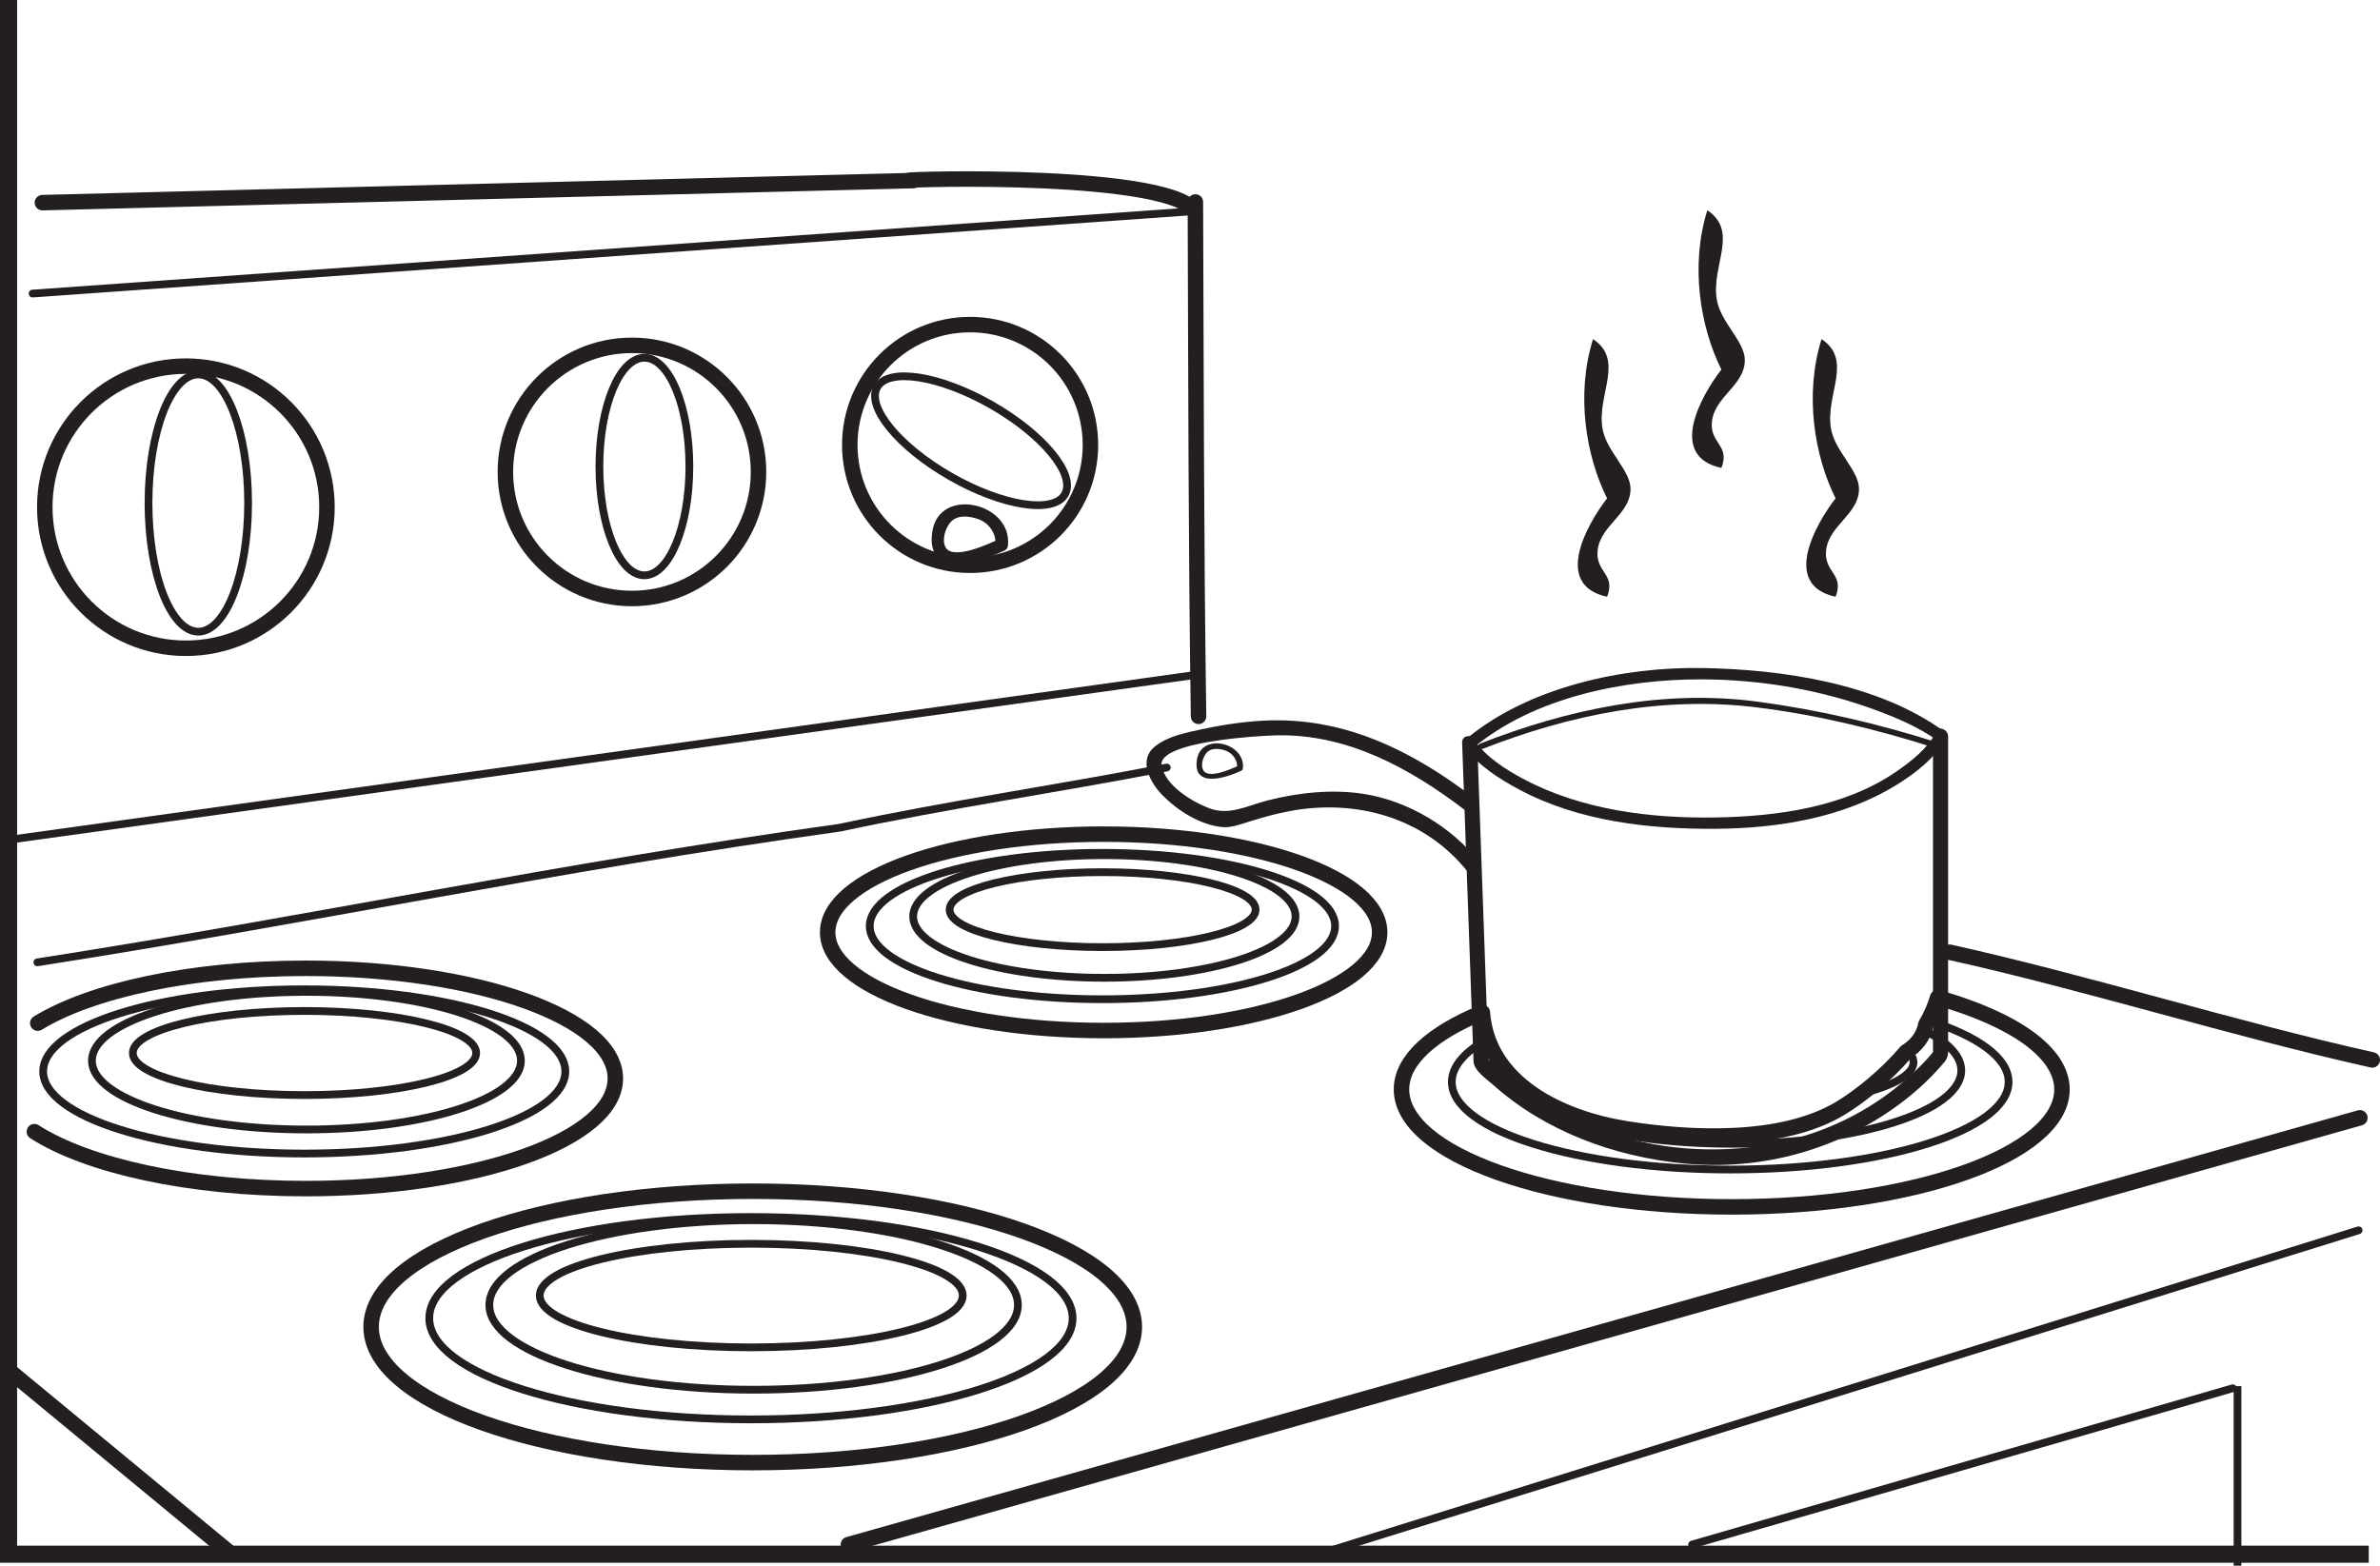 <?xml version="1.0" encoding="UTF-8"?>
<svg xmlns="http://www.w3.org/2000/svg" xmlns:xlink="http://www.w3.org/1999/xlink" width="307.424pt" height="202.248pt" viewBox="0 0 307.424 202.248" version="1.1">
<defs>
<clipPath id="clip1">
  <path d="M 0 0 L 307.426 0 L 307.426 202 L 0 202 Z M 0 0 "/>
</clipPath>
<clipPath id="clip2">
  <path d="M 288 178 L 290 178 L 290 202.246 L 288 202.246 Z M 288 178 "/>
</clipPath>
<clipPath id="clip3">
  <path d="M 250 121 L 307.426 121 L 307.426 138 L 250 138 Z M 250 121 "/>
</clipPath>
<clipPath id="clip4">
  <path d="M 0 165 L 42 165 L 42 202.246 L 0 202.246 Z M 0 165 "/>
</clipPath>
</defs>
<g id="surface1">
<g clip-path="url(#clip1)" clip-rule="nonzero">
<path style="fill:none;stroke-width:2.21;stroke-linecap:butt;stroke-linejoin:miter;stroke:rgb(13.73%,12.16%,12.549%);stroke-opacity:1;stroke-miterlimit:4;" d="M -0.001 0.002 L -304.869 0.002 L -304.869 200.764 " transform="matrix(1,0,0,-1,305.974,200.764)"/>
</g>
<path style="fill:none;stroke-width:2;stroke-linecap:round;stroke-linejoin:round;stroke:rgb(13.73%,12.16%,12.549%);stroke-opacity:1;stroke-miterlimit:4;" d="M -0.001 0.002 L -195.236 -55.123 " transform="matrix(1,0,0,-1,304.826,144.393)"/>
<path style="fill:none;stroke-width:1;stroke-linecap:round;stroke-linejoin:round;stroke:rgb(13.73%,12.16%,12.549%);stroke-opacity:1;stroke-miterlimit:4;" d="M -0 0.001 L -135.879 -42.323 " transform="matrix(1,0,0,-1,304.661,158.923)"/>
<path style="fill:none;stroke-width:1;stroke-linecap:round;stroke-linejoin:round;stroke:rgb(13.73%,12.16%,12.549%);stroke-opacity:1;stroke-miterlimit:4;" d="M -0.001 0.002 L -69.841 -20.186 " transform="matrix(1,0,0,-1,288.412,179.326)"/>
<g clip-path="url(#clip2)" clip-rule="nonzero">
<path style="fill:none;stroke-width:1;stroke-linecap:butt;stroke-linejoin:miter;stroke:rgb(13.73%,12.16%,12.549%);stroke-opacity:1;stroke-miterlimit:4;" d="M 0.002 -0.001 L 0.002 -23.192 " transform="matrix(1,0,0,-1,289.018,179.054)"/>
</g>
<g clip-path="url(#clip3)" clip-rule="nonzero">
<path style="fill:none;stroke-width:2;stroke-linecap:round;stroke-linejoin:round;stroke:rgb(13.73%,12.16%,12.549%);stroke-opacity:1;stroke-miterlimit:4;" d="M 0.001 -0.001 C -17.932 3.999 -36.932 9.999 -54.612 13.917 " transform="matrix(1,0,0,-1,306.424,136.913)"/>
</g>
<path style="fill:none;stroke-width:1;stroke-linecap:round;stroke-linejoin:round;stroke:rgb(13.73%,12.16%,12.549%);stroke-opacity:1;stroke-miterlimit:4;" d="M -0 0.002 C -14.223 -2.768 -28.223 -4.768 -42.223 -7.768 C -78.223 -12.768 -111.223 -19.768 -145.891 -25.162 " transform="matrix(1,0,0,-1,150.715,99.146)"/>
<path style="fill:none;stroke-width:1;stroke-linecap:round;stroke-linejoin:round;stroke:rgb(13.73%,12.16%,12.549%);stroke-opacity:1;stroke-miterlimit:4;" d="M 0.001 0.001 L -153.339 -21.308 " transform="matrix(1,0,0,-1,154.788,87.134)"/>
<path style="fill:none;stroke-width:2;stroke-linecap:round;stroke-linejoin:round;stroke:rgb(13.73%,12.16%,12.549%);stroke-opacity:1;stroke-miterlimit:4;" d="M -0.001 -0 C 0.084 -21.824 0.084 -44.824 0.409 -66.441 " transform="matrix(1,0,0,-1,154.408,26.09)"/>
<path style="fill:none;stroke-width:1;stroke-linecap:round;stroke-linejoin:round;stroke:rgb(13.73%,12.16%,12.549%);stroke-opacity:1;stroke-miterlimit:4;" d="M -0.001 0.001 L -149.583 -10.612 " transform="matrix(1,0,0,-1,153.794,27.309)"/>
<path style="fill:none;stroke-width:2;stroke-linecap:round;stroke-linejoin:round;stroke:rgb(13.73%,12.16%,12.549%);stroke-opacity:1;stroke-miterlimit:4;" d="M -0.001 -0.001 C -6.107 4.772 -41.603 3.39 -35.787 3.374 L -148.314 0.522 " transform="matrix(1,0,0,-1,153.794,26.698)"/>
<path style="fill:none;stroke-width:1;stroke-linecap:round;stroke-linejoin:round;stroke:rgb(13.73%,12.16%,12.549%);stroke-opacity:1;stroke-miterlimit:4;" d="M -0.001 0.001 C -0.001 -6.05 -15.29 -10.948 -34.138 -10.948 C -52.994 -10.948 -68.279 -6.05 -68.279 0.001 C -68.279 6.048 -52.994 10.946 -34.138 10.946 C -15.29 10.946 -0.001 6.048 -0.001 0.001 Z M -0.001 0.001 " transform="matrix(1,0,0,-1,131.486,168.567)"/>
<path style="fill:none;stroke-width:1;stroke-linecap:round;stroke-linejoin:round;stroke:rgb(13.73%,12.16%,12.549%);stroke-opacity:1;stroke-miterlimit:4;" d="M 0 0.002 C 0 -3.697 -12.23 -6.693 -27.32 -6.693 C -42.41 -6.693 -54.64 -3.697 -54.64 0.002 C -54.64 3.693 -42.41 6.689 -27.32 6.689 C -12.23 6.689 0 3.693 0 0.002 Z M 0 0.002 " transform="matrix(1,0,0,-1,124.359,167.35)"/>
<path style="fill:none;stroke-width:2;stroke-linecap:round;stroke-linejoin:round;stroke:rgb(13.73%,12.16%,12.549%);stroke-opacity:1;stroke-miterlimit:4;" d="M 0.002 0.002 C 0.002 -9.686 -22.065 -17.529 -49.291 -17.529 C -76.514 -17.529 -98.581 -9.686 -98.581 0.002 C -98.581 9.682 -76.514 17.529 -49.291 17.529 C -22.065 17.529 0.002 9.682 0.002 0.002 Z M 0.002 0.002 " transform="matrix(1,0,0,-1,146.518,171.4)"/>
<path style="fill:none;stroke-width:1;stroke-linecap:round;stroke-linejoin:round;stroke:rgb(13.73%,12.16%,12.549%);stroke-opacity:1;stroke-miterlimit:4;" d="M 0 -0 C 0 -7.223 -18.605 -13.07 -41.546 -13.07 C -64.492 -13.07 -83.097 -7.223 -83.097 -0 C -83.097 7.219 -64.492 13.074 -41.546 13.074 C -18.605 13.074 0 7.219 0 -0 Z M 0 -0 " transform="matrix(1,0,0,-1,138.546,170.277)"/>
<path style="fill:none;stroke-width:1;stroke-linecap:round;stroke-linejoin:round;stroke:rgb(13.73%,12.16%,12.549%);stroke-opacity:1;stroke-miterlimit:4;" d="M 0 -0.001 C -0.417 -1.153 -1.277 -2.134 -2.332 -2.767 C -4.996 -5.896 -8.339 -8.556 -10.835 -10.064 C -18.343 -14.587 -30.179 -14.021 -38.468 -12.708 C -44.367 -11.775 -50.714 -9.321 -54.273 -4.829 C -54.285 -4.942 -54.3 -5.056 -54.3 -5.169 C -54.3 -10.403 -41.07 -14.646 -24.761 -14.646 C -8.437 -14.646 4.79 -10.403 4.79 -5.169 C 4.79 -3.263 3.024 -1.485 0 -0.001 Z M 0 -0.001 " transform="matrix(1,0,0,-1,248.546,133.104)"/>
<path style="fill:none;stroke-width:1;stroke-linecap:round;stroke-linejoin:round;stroke:rgb(13.73%,12.16%,12.549%);stroke-opacity:1;stroke-miterlimit:4;" d="M -0 -0 C -0.063 -0.039 -0.122 -0.082 -0.184 -0.121 C -1.942 -2.188 -3.997 -4.039 -5.907 -5.5 C -1.778 -4.457 0.769 -3.035 0.769 -1.473 C 0.769 -0.961 0.503 -0.469 -0 -0 Z M -0 -0 " transform="matrix(1,0,0,-1,246.399,135.75)"/>
<path style="fill:none;stroke-width:2;stroke-linecap:round;stroke-linejoin:round;stroke:rgb(13.73%,12.16%,12.549%);stroke-opacity:1;stroke-miterlimit:4;" d="M 0.001 -0 C -0.324 -1.168 -0.847 -2.336 -1.519 -3.481 C -1.781 -4.965 -2.785 -6.238 -4.062 -7.008 C -6.726 -10.137 -10.07 -12.797 -12.566 -14.305 C -20.074 -18.828 -31.91 -18.266 -40.199 -16.949 C -48.691 -15.606 -58.113 -11.117 -58.804 -1.918 C -65.304 -4.582 -69.246 -8.059 -69.246 -11.859 C -69.246 -20.238 -50.148 -27.035 -26.593 -27.035 C -3.031 -27.035 16.067 -20.238 16.067 -11.859 C 16.067 -7.059 9.79 -2.781 0.001 -0 Z M 0.001 -0 " transform="matrix(1,0,0,-1,250.277,128.863)"/>
<path style="fill:none;stroke-width:1;stroke-linecap:round;stroke-linejoin:round;stroke:rgb(13.73%,12.16%,12.549%);stroke-opacity:1;stroke-miterlimit:4;" d="M 0.001 0.002 C -0.097 -0.182 -0.199 -0.361 -0.304 -0.541 C -0.566 -2.025 -1.57 -3.299 -2.847 -4.068 C -5.511 -7.197 -8.855 -9.857 -11.351 -11.361 C -18.859 -15.889 -30.695 -15.322 -38.984 -14.01 C -46.351 -12.842 -54.421 -9.311 -56.878 -2.389 C -59.835 -4.029 -61.531 -5.928 -61.531 -7.947 C -61.531 -14.197 -45.429 -19.268 -25.574 -19.268 C -5.718 -19.268 10.387 -14.197 10.387 -7.947 C 10.387 -4.85 6.418 -2.041 0.001 0.002 Z M 0.001 0.002 " transform="matrix(1,0,0,-1,249.062,131.803)"/>
<path style="fill:none;stroke-width:1;stroke-linecap:round;stroke-linejoin:round;stroke:rgb(13.73%,12.16%,12.549%);stroke-opacity:1;stroke-miterlimit:4;" d="M 0.001 -0.001 C 0.001 -4.384 -11.061 -7.927 -24.694 -7.927 C -38.327 -7.927 -49.389 -4.384 -49.389 -0.001 C -49.389 4.37 -38.327 7.913 -24.694 7.913 C -11.061 7.913 0.001 4.37 0.001 -0.001 Z M 0.001 -0.001 " transform="matrix(1,0,0,-1,167.342,118.378)"/>
<path style="fill:none;stroke-width:1;stroke-linecap:round;stroke-linejoin:round;stroke:rgb(13.73%,12.16%,12.549%);stroke-opacity:1;stroke-miterlimit:4;" d="M -0.001 -0 C -0.001 -2.672 -8.848 -4.84 -19.762 -4.84 C -30.676 -4.84 -39.528 -2.672 -39.528 -0 C -39.528 2.672 -30.676 4.844 -19.762 4.844 C -8.848 4.844 -0.001 2.672 -0.001 -0 Z M -0.001 -0 " transform="matrix(1,0,0,-1,162.188,117.504)"/>
<path style="fill:none;stroke-width:2;stroke-linecap:round;stroke-linejoin:round;stroke:rgb(13.73%,12.16%,12.549%);stroke-opacity:1;stroke-miterlimit:4;" d="M -0.001 -0 C -0.001 -7 -15.962 -12.684 -35.65 -12.684 C -55.341 -12.684 -71.302 -7 -71.302 -0 C -71.302 7.008 -55.341 12.684 -35.65 12.684 C -15.962 12.684 -0.001 7.008 -0.001 -0 Z M -0.001 -0 " transform="matrix(1,0,0,-1,178.212,120.433)"/>
<path style="fill:none;stroke-width:1;stroke-linecap:round;stroke-linejoin:round;stroke:rgb(13.73%,12.16%,12.549%);stroke-opacity:1;stroke-miterlimit:4;" d="M 0.002 -0.001 C 0.002 -5.224 -13.452 -9.454 -30.053 -9.454 C -46.647 -9.454 -60.104 -5.224 -60.104 -0.001 C -60.104 5.226 -46.647 9.456 -30.053 9.456 C -13.452 9.456 0.002 5.226 0.002 -0.001 Z M 0.002 -0.001 " transform="matrix(1,0,0,-1,172.448,119.62)"/>
<path style="fill:none;stroke-width:1;stroke-linecap:round;stroke-linejoin:round;stroke:rgb(13.73%,12.16%,12.549%);stroke-opacity:1;stroke-miterlimit:4;" d="M -0 -0.001 C -0 -4.907 -12.407 -8.888 -27.707 -8.888 C -43.012 -8.888 -55.418 -4.907 -55.418 -0.001 C -55.418 4.909 -43.012 8.886 -27.707 8.886 C -12.407 8.886 -0 4.909 -0 -0.001 Z M -0 -0.001 " transform="matrix(1,0,0,-1,67.29,137.011)"/>
<path style="fill:none;stroke-width:1;stroke-linecap:round;stroke-linejoin:round;stroke:rgb(13.73%,12.16%,12.549%);stroke-opacity:1;stroke-miterlimit:4;" d="M 0.001 0.002 C 0.001 -3.002 -9.929 -5.432 -22.179 -5.432 C -34.425 -5.432 -44.351 -3.002 -44.351 0.002 C -44.351 2.998 -34.425 5.432 -22.179 5.432 C -9.929 5.432 0.001 2.998 0.001 0.002 Z M 0.001 0.002 " transform="matrix(1,0,0,-1,61.507,136.021)"/>
<path style="fill:none;stroke-width:2;stroke-linecap:round;stroke-linejoin:round;stroke:rgb(13.73%,12.16%,12.549%);stroke-opacity:1;stroke-miterlimit:4;" d="M -0 0.002 C 6.929 4.236 19.832 7.084 34.605 7.084 C 56.703 7.084 74.605 0.709 74.605 -7.147 C 74.605 -15.006 56.703 -21.373 34.605 -21.373 C 19.515 -21.373 6.375 -18.404 -0.438 -14.018 " transform="matrix(1,0,0,-1,4.879,132.162)"/>
<path style="fill:none;stroke-width:1;stroke-linecap:round;stroke-linejoin:round;stroke:rgb(13.73%,12.16%,12.549%);stroke-opacity:1;stroke-miterlimit:4;" d="M 0.001 0.001 C 0.001 -5.862 -15.097 -10.608 -33.722 -10.608 C -52.343 -10.608 -67.441 -5.862 -67.441 0.001 C -67.441 5.864 -52.343 10.61 -33.722 10.61 C -15.097 10.61 0.001 5.864 0.001 0.001 Z M 0.001 0.001 " transform="matrix(1,0,0,-1,73.019,138.399)"/>
<g clip-path="url(#clip4)" clip-rule="nonzero">
<path style="fill:none;stroke-width:2;stroke-linecap:butt;stroke-linejoin:miter;stroke:rgb(13.73%,12.16%,12.549%);stroke-opacity:1;stroke-miterlimit:4;" d="M 0.001 -0 L -28.627 23.637 " transform="matrix(1,0,0,-1,29.991,200.828)"/>
</g>
<path style="fill:none;stroke-width:2;stroke-linecap:round;stroke-linejoin:round;stroke:rgb(13.73%,12.16%,12.549%);stroke-opacity:1;stroke-miterlimit:4;" d="M 0 0.002 C 0 -10.065 -8.16 -18.225 -18.226 -18.225 C -28.289 -18.225 -36.449 -10.065 -36.449 0.002 C -36.449 10.064 -28.289 18.221 -18.226 18.221 C -8.16 18.221 0 10.064 0 0.002 Z M 0 0.002 " transform="matrix(1,0,0,-1,42.234,65.514)"/>
<path style="fill:none;stroke-width:2;stroke-linecap:round;stroke-linejoin:round;stroke:rgb(13.73%,12.16%,12.549%);stroke-opacity:1;stroke-miterlimit:4;" d="M 0.001 -0 C 0.001 -9.031 -7.32 -16.352 -16.351 -16.352 C -25.374 -16.352 -32.695 -9.031 -32.695 -0 C -32.695 9.023 -25.374 16.348 -16.351 16.348 C -7.32 16.348 0.001 9.023 0.001 -0 Z M 0.001 -0 " transform="matrix(1,0,0,-1,97.976,60.957)"/>
<path style="fill:none;stroke-width:2;stroke-linecap:round;stroke-linejoin:round;stroke:rgb(13.73%,12.16%,12.549%);stroke-opacity:1;stroke-miterlimit:4;" d="M -0.001 0.002 C -0.001 -8.584 -6.958 -15.541 -15.544 -15.541 C -24.126 -15.541 -31.087 -8.584 -31.087 0.002 C -31.087 8.584 -24.126 15.545 -15.544 15.545 C -6.958 15.545 -0.001 8.584 -0.001 0.002 Z M -0.001 0.002 " transform="matrix(1,0,0,-1,140.853,57.474)"/>
<path style="fill:none;stroke-width:1;stroke-linecap:round;stroke-linejoin:round;stroke:rgb(13.73%,12.16%,12.549%);stroke-opacity:1;stroke-miterlimit:4;" d="M 0 0.002 C 0 -9.178 -2.878 -16.615 -6.433 -16.615 C -9.988 -16.615 -12.867 -9.178 -12.867 0.002 C -12.867 9.178 -9.988 16.611 -6.433 16.611 C -2.878 16.611 0 9.178 0 0.002 Z M 0 0.002 " transform="matrix(1,0,0,-1,32.05,64.978)"/>
<path style="fill:none;stroke-width:1;stroke-linecap:round;stroke-linejoin:round;stroke:rgb(13.73%,12.16%,12.549%);stroke-opacity:1;stroke-miterlimit:4;" d="M -0.001 -0 C -0.001 -7.758 -2.603 -14.047 -5.814 -14.047 C -9.021 -14.047 -11.623 -7.758 -11.623 -0 C -11.623 7.758 -9.021 14.051 -5.814 14.051 C -2.603 14.051 -0.001 7.758 -0.001 -0 Z M -0.001 -0 " transform="matrix(1,0,0,-1,89.048,60.266)"/>
<path style="fill:none;stroke-width:1;stroke-linecap:round;stroke-linejoin:round;stroke:rgb(13.73%,12.16%,12.549%);stroke-opacity:1;stroke-miterlimit:4;" d="M -0.001 0.001 C -6.685 3.821 -10.931 8.993 -9.478 11.548 C -8.021 14.095 -1.412 13.067 5.288 9.243 C 11.979 5.419 16.225 0.243 14.764 -2.308 C 13.311 -4.858 6.694 -3.827 -0.001 0.001 Z M -0.001 0.001 " transform="matrix(1,0,0,-1,122.787,61.552)"/>
<path style=" stroke:none;fill-rule:nonzero;fill:rgb(13.73%,12.16%,12.549%);fill-opacity:1;" d="M 129.027 69.652 C 127.754 70.25 123 72.453 122.117 70.652 C 121.656 69.719 122.086 68.391 122.652 67.613 C 123.539 66.391 125.266 66.645 126.465 67.098 C 127.734 67.578 128.711 68.93 128.566 70.316 C 128.453 71.363 130.09 71.516 130.195 70.469 C 130.785 64.922 121.297 62.75 120.418 68.703 C 119.52 74.773 126.504 72.645 129.73 71.129 C 130.684 70.68 129.984 69.203 129.027 69.652 "/>
<path style=" stroke:none;fill-rule:nonzero;fill:rgb(13.73%,12.16%,12.549%);fill-opacity:1;" d="M 190.316 96.594 C 198.188 90.035 209.887 87.73 219.797 87.754 C 227.523 87.777 235.332 89.113 242.57 91.828 C 245.203 92.816 247.945 93.992 250.238 95.652 L 250.059 94.629 C 248.934 96.746 246.797 98.402 244.871 99.719 C 238.203 104.273 229.559 105.457 221.684 105.594 C 213.23 105.738 204.246 104.629 196.699 100.578 C 194.438 99.367 191.875 97.734 190.402 95.555 C 189.871 94.773 188.754 95.73 189.281 96.508 C 190.902 98.902 193.738 100.648 196.219 101.977 C 203.891 106.094 212.969 107.105 221.543 107.059 C 229.59 107.012 238.086 105.66 245.027 101.355 C 247.336 99.926 249.953 97.941 251.262 95.473 C 251.453 95.117 251.438 94.707 251.082 94.449 C 242.5 88.242 230.172 86.473 219.938 86.289 C 209.691 86.113 197.477 88.711 189.367 95.473 C 188.637 96.078 189.59 97.203 190.316 96.594 "/>
<path style=" stroke:none;fill-rule:nonzero;fill:rgb(13.73%,12.16%,12.549%);fill-opacity:1;" d="M 249.684 94.957 L 249.684 136.148 C 249.684 135.715 249.965 135.559 249.652 135.945 C 249.457 136.188 249.254 136.418 249.047 136.652 C 248.188 137.625 247.227 138.52 246.254 139.375 C 238.129 146.527 227.496 149.312 216.832 148.254 C 208.367 147.41 199.832 143.953 193.555 138.125 C 193.086 137.691 192.633 137.238 192.207 136.762 C 191.848 136.367 192.309 137.906 192.273 136.855 C 192.203 134.836 192.129 132.816 192.059 130.793 C 191.645 119.238 191.23 107.684 190.82 96.125 C 190.773 94.875 188.82 94.68 188.863 95.941 C 189.301 108.074 189.73 120.211 190.168 132.344 C 190.223 133.934 190.277 135.52 190.336 137.109 C 190.379 138.305 192.066 139.418 192.852 140.121 C 199.594 146.152 208.52 149.398 217.422 150.285 C 227.66 151.301 237.805 148.449 245.945 142.176 C 247.855 140.699 249.641 139.016 251.188 137.156 C 251.828 136.391 251.637 135.473 251.637 134.52 L 251.637 95.145 C 251.637 93.887 249.684 93.695 249.684 94.957 "/>
<path style=" stroke:none;fill-rule:nonzero;fill:rgb(13.73%,12.16%,12.549%);fill-opacity:1;" d="M 191.078 111.336 C 187.449 106.785 181.91 103.465 176.176 102.555 C 172.125 101.906 167.637 102.387 163.688 103.406 C 161.176 104.051 158.809 105.383 156.238 104.418 C 153.984 103.57 150.488 101.48 150.047 98.875 C 149.523 95.75 162.832 95.035 164.793 94.988 C 174.008 94.758 182.141 99.223 189.281 104.684 C 190.285 105.453 191.406 103.844 190.402 103.078 C 182.641 97.141 174.082 92.805 164.133 93.055 C 161.152 93.129 158.195 93.57 155.285 94.191 C 153.254 94.629 150.977 95.055 149.285 96.34 C 146.859 98.172 148.633 101.207 150.258 102.828 C 152.195 104.766 155.055 106.551 157.832 106.836 C 159.039 106.957 160.352 106.434 161.48 106.09 C 163.184 105.566 164.883 105.086 166.641 104.762 C 175.254 103.176 184.016 105.625 189.582 112.609 C 190.375 113.598 191.871 112.328 191.078 111.336 "/>
<path style=" stroke:none;fill-rule:nonzero;fill:rgb(13.73%,12.16%,12.549%);fill-opacity:1;" d="M 160.008 98.883 C 159.109 99.305 156.031 100.73 155.406 99.449 C 155.086 98.801 155.367 97.902 155.758 97.363 C 156.367 96.527 157.527 96.668 158.363 96.98 C 159.234 97.312 159.895 98.238 159.797 99.184 C 159.746 99.668 160.488 99.734 160.543 99.258 C 160.898 95.902 155.133 94.555 154.602 98.156 C 154.055 101.875 158.375 100.477 160.332 99.559 C 160.766 99.355 160.441 98.672 160.008 98.883 "/>
<path style=" stroke:none;fill-rule:nonzero;fill:rgb(13.73%,12.16%,12.549%);fill-opacity:1;" d="M 191.516 96.738 C 202.711 92.34 214.742 89.867 226.883 91.371 C 234.707 92.336 242.539 94.234 250 96.629 C 250.492 96.789 250.773 96.082 250.281 95.926 C 242.734 93.504 234.859 91.672 226.957 90.625 C 214.734 89.004 202.43 91.637 191.168 96.062 C 190.688 96.25 191.035 96.926 191.516 96.738 "/>
<path style=" stroke:none;fill-rule:evenodd;fill:rgb(13.73%,12.16%,12.549%);fill-opacity:1;" d="M 207.586 77.082 C 200.574 75.578 204.973 67.738 207.586 64.375 C 204.879 58.965 203.52 51.023 205.77 43.801 C 209.879 46.531 206.277 50.938 206.984 55.297 C 207.461 58.301 210.613 60.695 210.613 63.164 C 210.613 66.387 206.77 67.828 206.371 71.035 C 206.012 73.914 208.77 74.133 207.586 77.082 "/>
<path style=" stroke:none;fill-rule:evenodd;fill:rgb(13.73%,12.16%,12.549%);fill-opacity:1;" d="M 222.352 60.441 C 215.34 58.938 219.738 51.098 222.352 47.734 C 219.645 42.32 218.285 34.383 220.535 27.16 C 224.645 29.887 221.043 34.293 221.75 38.656 C 222.227 41.656 225.379 44.051 225.379 46.523 C 225.379 49.746 221.535 51.188 221.137 54.395 C 220.777 57.273 223.535 57.488 222.352 60.441 "/>
<path style=" stroke:none;fill-rule:evenodd;fill:rgb(13.73%,12.16%,12.549%);fill-opacity:1;" d="M 237.102 77.082 C 230.086 75.578 234.488 67.738 237.102 64.375 C 234.395 58.965 233.035 51.023 235.285 43.801 C 239.391 46.531 235.789 50.938 236.496 55.297 C 236.973 58.301 240.125 60.695 240.125 63.164 C 240.125 66.387 236.281 67.828 235.883 71.035 C 235.523 73.914 238.281 74.133 237.102 77.082 "/>
</g>
</svg>
